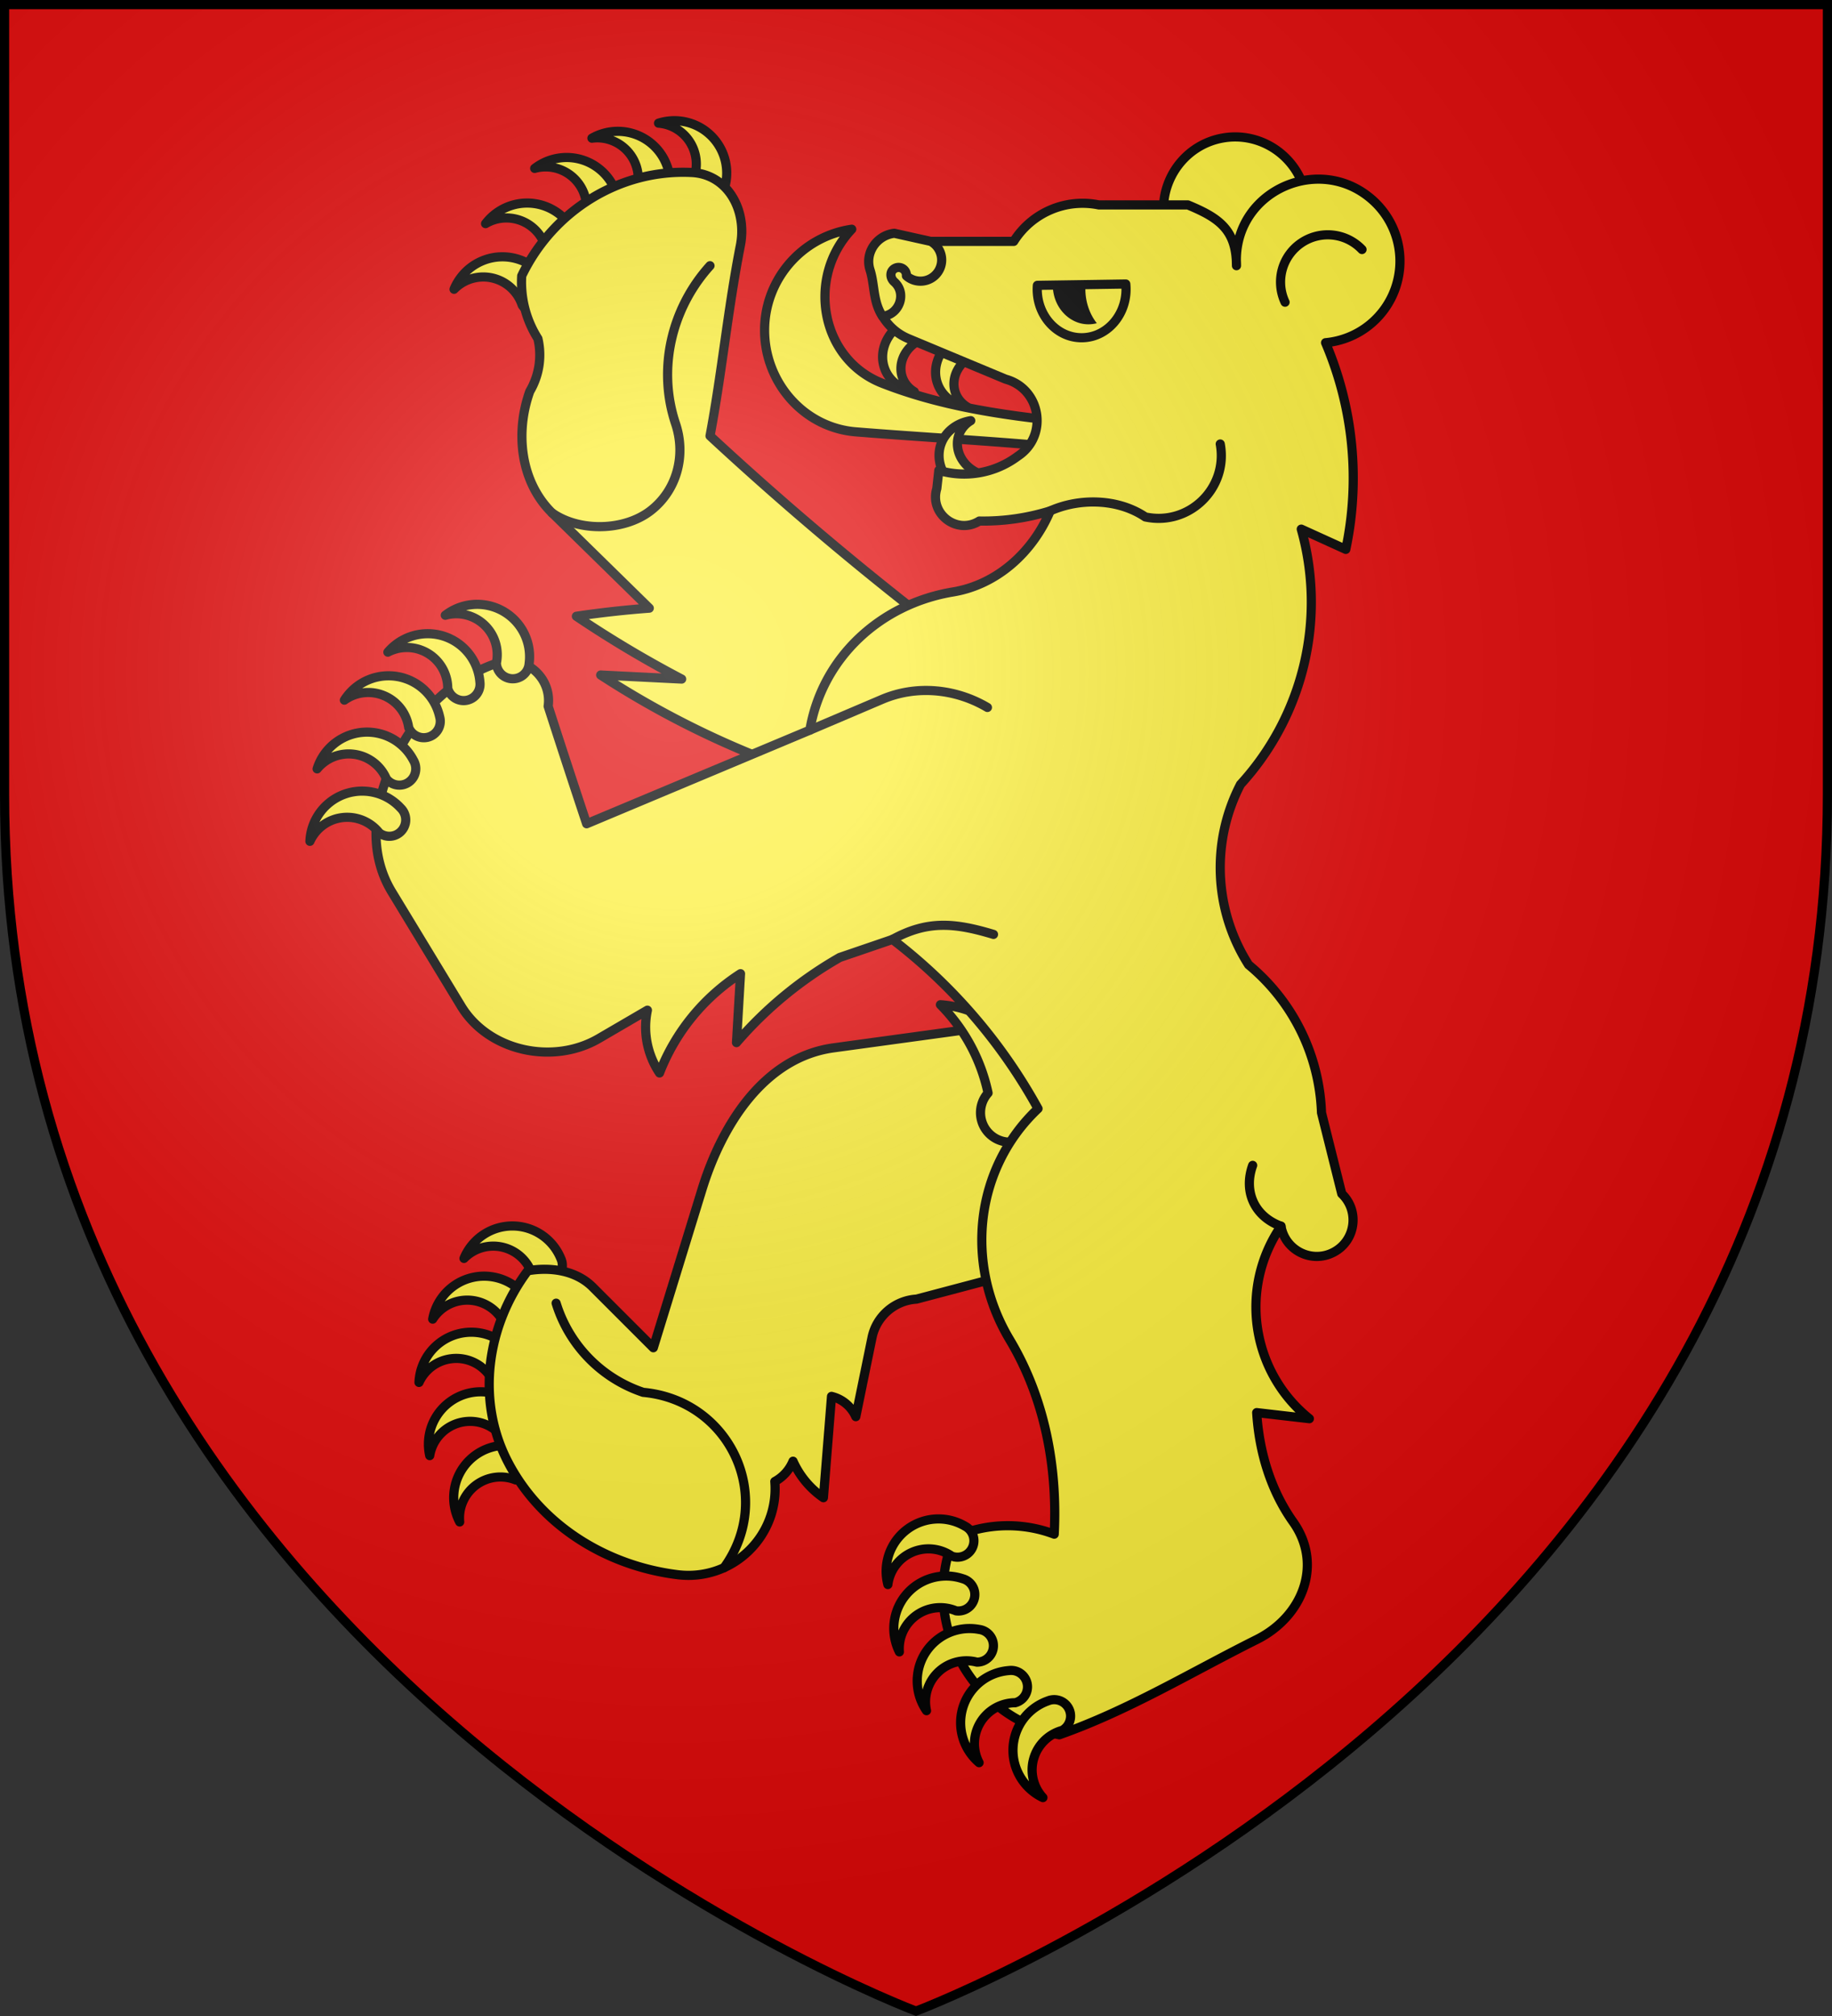 <svg xmlns="http://www.w3.org/2000/svg" width="600" height="660" viewBox="-300 -300 600 660"><rect x="-300" y="-300" width="600" height="660" fill="#333333" stroke="none"/><radialGradient id="a" cx="-80" cy="-80" r="405" gradientUnits="userSpaceOnUse"><stop offset="0" stop-color="#fff" stop-opacity=".31"/><stop offset=".19" stop-color="#fff" stop-opacity=".25"/><stop offset=".6" stop-color="#6b6b6b" stop-opacity=".125"/><stop offset="1" stop-opacity=".125"/></radialGradient><path fill="#e20909" d="M-298.5-298.5h597v258.543C298.5 246.291 0 358.5 0 358.5S-298.5 246.291-298.5-39.957z"/><g color-interpolation-filters="sRGB"><path d="M-119.615-205.342a17.135 17.14.002 0 0-31.68.043 13.41 13.414.002 0 1 22.306 5.18 5.374 5.376.002 0 0 9.374-5.223m9.255-13.278a17.135 17.14.002 0 0-30.611-8.16 13.41 13.414.002 0 1 20.205 10.777 5.374 5.376.002 0 0 10.406-2.617m12.932-10.443a17.135 17.14.002 0 0-27.457-15.807 13.41 13.414.002 0 1 16.728 15.64 5.374 5.376.002 0 0 10.729.167m16.285-6.218a17.135 17.14.002 0 0-24.99-19.477 13.41 13.414.002 0 1 14.39 17.818 5.374 5.376.002 0 0 10.6 1.659m17.217-.147a17.135 17.14 0 0 0-20.396-24.248 13.41 13.414 0 0 1 10.371 20.421 5.374 5.376 0 0 0 10.025 3.827m-65.189 409.38a17.14 17.135 90 0 0-20.33 24.305 13.414 13.41 90 0 1 18.303-13.764 5.376 5.374 90 0 0 2.027-10.54m-4.22-15.626a17.135 17.14 0 0 0-25.925 18.212 13.41 13.414 0 0 1 21.24-8.556 5.374 5.376 0 0 0 4.686-9.656m.317-16.623a17.135 17.14 0 0 0-29.755 10.88 13.41 13.414 0 0 1 22.73-2.765 5.374 5.376 0 0 0 7.025-8.115m5.706-16.477a17.135 17.14.001 0 0-30.979 6.632 13.41 13.414.001 0 1 22.894.426 5.374 5.376.001 0 0 8.085-7.058m10.954-13.287a17.135 17.14 0 0 0-31.68.043 13.41 13.414 0 0 1 22.306 5.179 5.374 5.376 0 0 0 9.374-5.222M81.085-232.912c.679-10.917 8.617-20.002 19.385-21.903s21.335 3.917 25.708 13.943c6.13 14.054-2.365 30.147-17.46 32.812s-28.584-9.548-27.633-24.852M-21.037-224.957c-14.954 15.737-10.266 42.482 9.938 50.416 19.196 7.538 39.829 10.553 60.349 12.607 4.671.467 6.721 6.226 3.717 9.835s-8.796 2.56-10.343-1.875c-20.756-1.858-41.57-2.968-62.34-4.646-16.778-1.355-29.53-15.753-29.865-32.587s11.893-31.292 28.544-33.75" style="fill:#fcef3c;fill-rule:evenodd;stroke:#000;stroke-width:3;stroke-linecap:round;stroke-linejoin:round;stroke-miterlimit:3"/><path d="m35.99 34.427-63.002 8.621c-22.478 3.076-36.428 24.75-43.1 46.442l-15.916 51.737-19.9-19.895c-5.39-5.388-13.715-6.621-21.22-5.307-13.498 17.985-16.918 42.356-6.626 62.35 10.791 20.965 32.31 34.257 55.704 37.15 17.885 2.21 33.296-12.542 31.83-30.51a13.34 13.34 0 0 0 5.966-6.64 28.7 28.7 0 0 0 9.95 11.947l2.652-33.174c3.54.856 6.48 3.31 7.958 6.64l5.305-25.875c1.439-7.018 7.434-12.181 14.583-12.607l45.094-11.935c25.646 2.28 46.905-19.6 43.899-45.18S61.5 30.937 35.989 34.427" style="fill:#fcef3c;fill-rule:evenodd;stroke:#000;stroke-width:3;stroke-linecap:round;stroke-linejoin:round;stroke-miterlimit:3"/><path d="M34.608 73.135a9.653 9.65 89.999 0 1-11.01-15.307A58.35 58.33 89.999 0 0 8.004 28.924 34.888 34.876 89.999 0 1 37.88 50.668a11.562 11.558 89.999 1 1-3.272 22.467M13.286-189.478a12.376 14.028 69.949 0 0 3.51 22.718 9.686 10.978 69.949 0 1 1.697-16.82 3.882 4.4 69.949 0 0-5.207-5.898m1.136 49.912a14.028 12.376 20.051 0 1 3.51-22.718 10.978 9.686 20.051 0 0 1.697 16.82 4.4 3.882 20.051 0 1-5.207 5.898m-18.491-54.92A12.376 14.028 69.949 0 0-.56-171.77a9.686 10.978 69.949 0 1 1.697-16.82 3.882 4.4 69.949 0 0-5.207-5.897M16.753-86.97a1067 1067 0 0 1-84.21-70.324c3.889-20.687 5.878-41.696 9.939-62.35 2.272-11.558-4.155-23.292-15.915-23.882-23.611-1.184-45.476 12.514-55.704 33.835a34.5 34.5 0 0 0 5.305 20.556 23.4 23.4 0 0 1-2.653 17.253c-4.88 13.617-3.034 29.681 7.298 39.802l31.83 31.182a324 324 0 0 0-23.872 2.653 365 365 0 0 0 34.483 20.556l-26.526-1.321a296 296 0 0 0 82.23 37.149c11.102 17.988 36.549 19.83 50.124 3.627 13.575-16.201 7.316-40.944-12.329-48.737" style="fill:#fcef3c;fill-rule:evenodd;stroke:#000;stroke-width:3;stroke-linecap:round;stroke-linejoin:round;stroke-miterlimit:3"/><path d="m104.959-213.016-.047-1.852c0-23.213 27.97-35.064 44.995-19.297a26.81 26.81 0 0 1 7.165 28.304 26.8 26.8 0 0 1-22.935 18.059 112.87 112.87 0 0 1 6.625 67.658l-14.583-6.628a88.39 88.39 0 0 1-19.9 83.579 59.15 59.15 0 0 0 2.653 59.048 65.87 65.87 0 0 1 23.873 48.423l6.637 26.535c5.88 5.587 4.563 15.294-2.593 19.11-7.156 3.818-15.947-.498-17.307-8.496-13.842 20.209-9.794 47.671 9.29 63.023l-17.248-1.993c.796 12.775 4.532 25.381 11.943 35.816 9.811 13.816 3.217 30.918-11.943 38.481-21.476 10.716-42.01 23.22-64.651 31.182-29.23-5.974-45.81-37.078-34.483-64.686a43.1 43.1 0 0 1 32.82-.99c1.12-22.17-3.171-44.648-14.583-63.684-14.758-24.62-11.601-55.937 9.278-75.63A177.7 177.7 0 0 0-7.71 7.553L-24.98 13.46A129 129 0 0 0-58.792 41.33l1.32-22.56A67.74 67.74 0 0 0-83.997 51.27a27 27 0 0 1-3.973-20.555l-15.916 9.281c-14.987 8.74-36.088 4.219-45.093-10.614l-22.553-37.149c-6.956-11.231-6.511-24.733-1.992-37.148 6.544-17.979 19.527-32.845 37.808-38.47 8.73-1.626 16.48 5.792 15.243 14.588a4579 4579 0 0 0 12.603 38.482l73.104-30.65c3.995-23.747 23.135-41.32 46.885-45.24 14.434-2.382 26.15-13.05 31.831-26.534a73.6 73.6 0 0 1-23.213 3.313c-7.314 4.598-16.414-2.34-13.923-10.613l.66-5.968a29.24 29.24 0 0 0 25.866-4.646c10.074-6.618 7.638-22.028-3.985-25.214l-31.83-13.268c-7.39-3.08-11.851-10.662-10.61-18.574-1.381-9.006 7.308-16.25 15.915-13.267h29.178a26.61 26.61 0 0 1 27.857-11.935h29.179c10.015 4.164 15.915 8.045 15.915 19.895" style="fill:#fcef3c;fill-rule:evenodd;stroke:#000;stroke-width:3;stroke-linecap:round;stroke-linejoin:round;stroke-miterlimit:3"/><path fill-rule="evenodd" d="M44.8-206.658c.001 8.26 7.06 14.414 14.413 12.477-2.717-3.466-4.055-8.095-3.682-12.64z"/><path d="M-168.746-35.446a17.14 17.135 90 0 0-29.754 10.88 13.414 13.41 90 0 1 22.73-2.765 5.376 5.374 90 0 0 7.024-8.115m4.157-15.644a17.14 17.135 90 0 0-31.555 2.805 13.414 13.41 90 0 1 22.671 3.215 5.376 5.374 90 0 0 8.884-6.02m8.582-14.237a17.14 17.135 89.999 0 0-31.206-5.46 13.414 13.41 89.999 0 1 21.067 8.974 5.376 5.374 89.999 0 0 10.139-3.514m13.177-11.416a17.14 17.135 90 0 0-30.143-9.751 13.414 13.41 90 0 1 19.614 11.82 5.376 5.374 90 0 0 10.529-2.069m16.128-6.028a17.14 17.135 89.999 0 0-27.457-15.807 13.414 13.41 89.999 0 1 16.728 15.64 5.376 5.374 89.999 0 0 10.73.167M43.181 256.851a17.135 17.14 0 0 0-1.615 31.65 13.41 13.414 0 0 1 6.337-22.012 5.374 5.376 0 0 0-4.722-9.638m-12.771-9.94a17.135 17.14.001 0 0-9.748 30.152 13.41 13.414.001 0 1 11.816-19.62 5.374 5.376.001 0 0-2.068-10.533m-9.748-13.466a17.135 17.14.003 0 0-17.218 26.602 13.41 13.414.003 0 1 16.49-15.893 5.374 5.376.003 0 0 .728-10.709m-5.356-16.594a17.135 17.14.001 0 0-20.75 23.945 13.41 13.414.001 0 1 18.54-13.442 5.374 5.376.001 0 0 2.21-10.503m.755-17.207a17.135 17.14.002 0 0-25.274 19.107 13.41 13.414.002 0 1 20.93-9.293 5.374 5.376.002 0 0 4.344-9.814M-10.966-196.437c-3.194-4.834-2.501-10.23-4.102-15.247-1.766-5.532 2.193-11.266 7.957-11.947l11.931 2.654c3.62 2 4.702 6.704 2.317 10.086s-7.176 3.94-10.275 1.2c.138-1.987-1.935-3.372-3.717-2.483s-1.746 3.143-.256 4.464c4.191 3.716 1.717 10.72-3.855 11.273" style="fill:#fcef3c;fill-rule:evenodd;stroke:#000;stroke-width:3;stroke-linecap:round;stroke-linejoin:round;stroke-miterlimit:3"/><path d="M-119.187-132.08c8.967 6.253 23.606 5.96 32.258-.722 8.652-6.681 11.668-18.101 8.191-28.467-6.012-17.925-1.419-37.725 11.27-51.737M-7.71 7.553C3.847 1.21 12.755 2.109 25.378 5.905m-60.144-66.87 23.674-10.081c11.18-4.76 24.021-3.529 34.483 2.653M-117.86 126.638a44.62 44.62 0 0 0 28.518 29.188c28.45 2.627 43.209 34.234 26.48 57.404m182.404-111.803c-8.607-3.114-12.392-11.296-9.279-19.906m-10.62-236.16c2.66 14.43-10.186 26.935-24.533 23.881-8.821-5.977-21.423-6.308-31.16-1.981m76.922-68.328a15.47 15.47 0 0 1 5.258-19.359 15.46 15.46 0 0 1 19.942 2.111M39.749-206.582c-.687 9.329 6.126 17.28 14.696 17.15 8.57-.129 15.18-8.282 14.258-17.587z" style="fill:none;stroke:#000;stroke-width:3;stroke-linecap:round;stroke-linejoin:round;stroke-miterlimit:3"/></g><path fill="url(#a)" d="M-298.5-298.5h597v258.543C298.5 246.291 0 358.5 0 358.5S-298.5 246.291-298.5-39.957z"/><path fill="none" stroke="#000" stroke-width="3" d="M-298.5-298.5h597v258.503C298.5 246.206 0 358.398 0 358.398S-298.5 246.206-298.5-39.997z"/></svg>